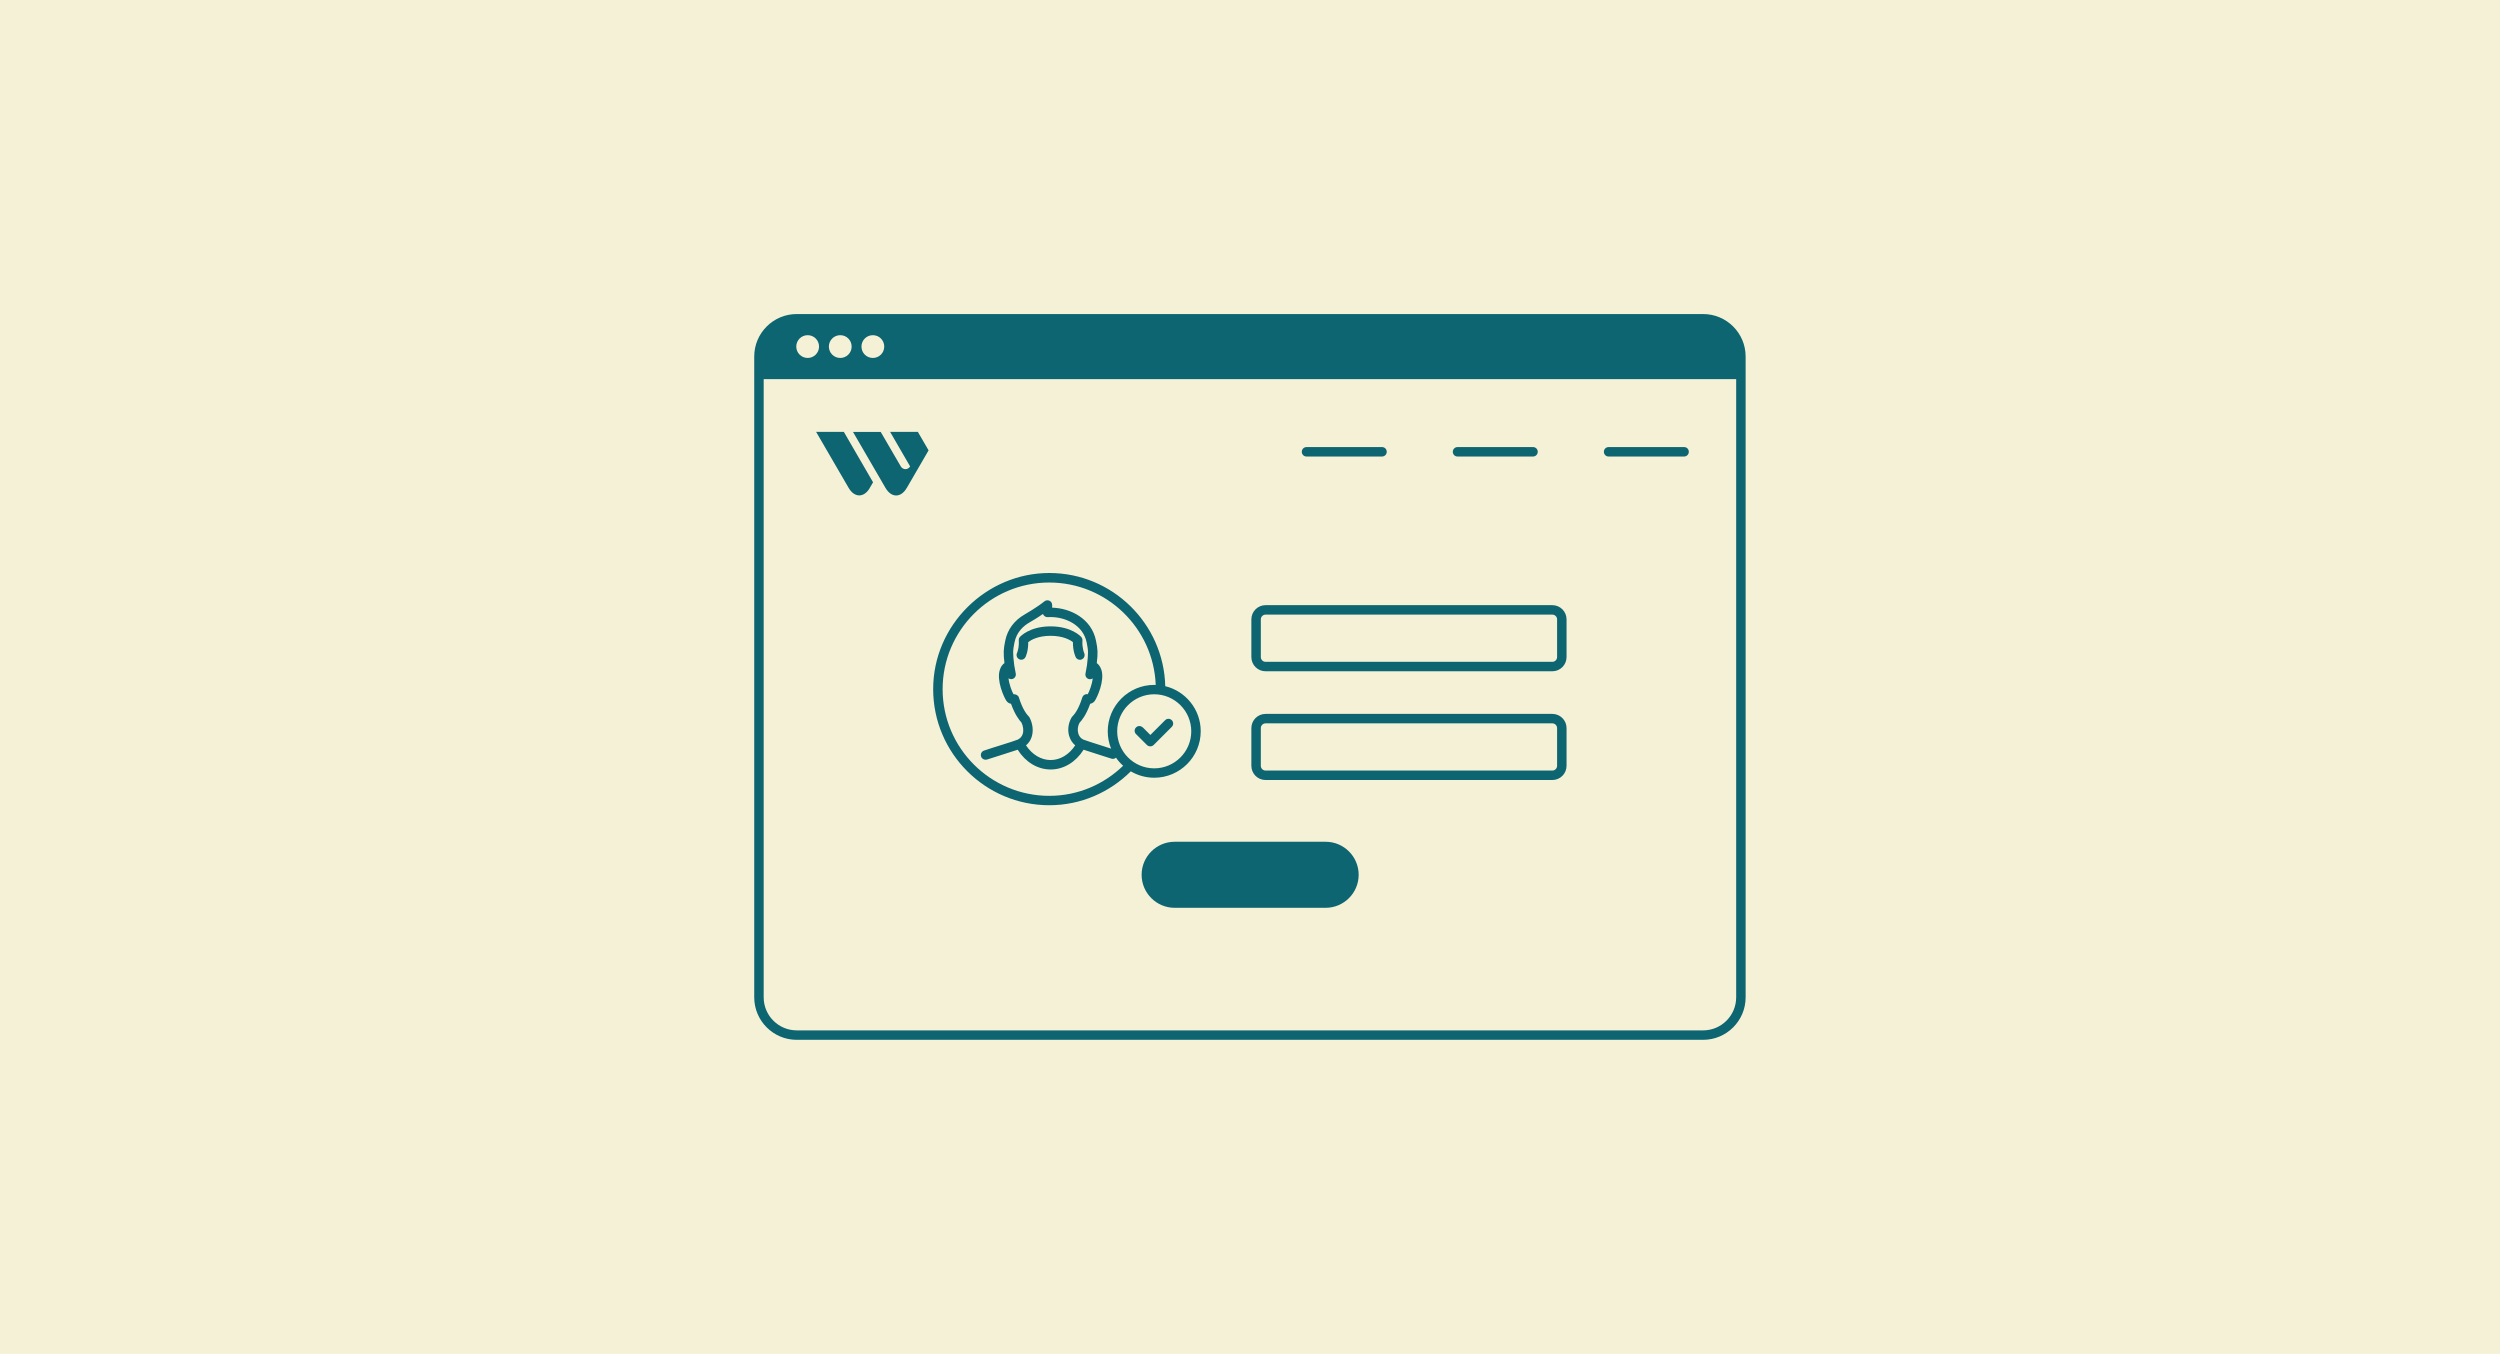 <?xml version="1.0" encoding="UTF-8"?>
<svg xmlns="http://www.w3.org/2000/svg" viewBox="0 0 349 189">
  <defs>
    <style>
      .cls-1 {
        fill: #f4f1d7;
      }

      .cls-2 {
        fill: #0d6571;
      }
    </style>
  </defs>
  <g id="Background">
    <rect class="cls-1" width="349" height="189"/>
  </g>
  <g id="Layer_1" data-name="Layer 1">
    <path class="cls-2" d="m185.06,117.51h-21.08c-2.54,0-4.61,2.07-4.61,4.61s2.07,4.61,4.61,4.61h21.08c2.54,0,4.61-2.07,4.61-4.61s-2.07-4.61-4.61-4.61Zm39.5-53.78h10.54c.36,0,.66-.29.66-.66s-.29-.66-.66-.66h-10.54c-.36,0-.66.29-.66.66s.29.66.66.66Zm13.2-19.89h-126.54c-3.27,0-5.93,2.66-5.93,5.93v89.46c0,3.27,2.66,5.93,5.93,5.93h126.54c3.27,0,5.93-2.66,5.93-5.93V49.77c0-3.27-2.66-5.93-5.93-5.93Zm-115.91,2.95c.88,0,1.59.71,1.59,1.59s-.71,1.59-1.59,1.59-1.59-.71-1.59-1.59.71-1.59,1.59-1.59Zm-4.55,0c.88,0,1.59.71,1.59,1.59s-.71,1.59-1.59,1.59-1.59-.71-1.59-1.59.71-1.59,1.59-1.59Zm-4.55,0c.88,0,1.59.71,1.59,1.59s-.71,1.59-1.59,1.59-1.59-.71-1.59-1.59.71-1.59,1.59-1.59Zm129.62,92.44c0,2.54-2.07,4.61-4.61,4.61h-126.54c-2.54,0-4.61-2.07-4.61-4.61V52.93h135.76v86.3Zm-59.98-75.5h10.54c.36,0,.66-.29.66-.66s-.29-.66-.66-.66h-10.54c-.36,0-.66.29-.66.66s.29.66.66.66Zm21.08,0h10.54c.36,0,.66-.29.66-.66s-.29-.66-.66-.66h-10.54c-.36,0-.66.29-.66.66s.29.66.66.66Zm-76.88,4.38l3.04-5.24-1.5-2.58h-3.87l2.79,4.82c-.3.51-1,.51-1.3,0l-2.8-4.81h-3.87l4.54,7.82c.82,1.4,2.15,1.4,2.96,0Zm-5.17,0l.46-.78-4.08-7.04h-3.87l4.54,7.82c.82,1.4,2.15,1.4,2.96,0Zm55.25,40.78h40.04c1.09,0,1.98-.89,1.98-1.98v-5.27c0-1.09-.89-1.98-1.98-1.98h-40.04c-1.09,0-1.98.89-1.98,1.98v5.27c0,1.09.89,1.98,1.98,1.98Zm-.66-7.25c0-.36.3-.66.66-.66h40.04c.36,0,.66.3.66.66v5.27c0,.36-.3.66-.66.66h-40.04c-.36,0-.66-.3-.66-.66v-5.27Zm.66-7.93h40.04c1.09,0,1.98-.89,1.98-1.98v-5.27c0-1.09-.89-1.98-1.98-1.98h-40.04c-1.09,0-1.98.89-1.98,1.98v5.27c0,1.09.89,1.98,1.98,1.98Zm-.66-7.25c0-.36.3-.66.66-.66h40.04c.36,0,.66.3.66.66v5.27c0,.36-.3.66-.66.66h-40.04c-.36,0-.66-.3-.66-.66v-5.27Zm-25.84,5.28c.16.32.55.46.87.3.33-.16.46-.55.31-.88,0,0-.31-.68-.24-1.76.01-.17-.05-.35-.17-.48-.05-.06-1.34-1.48-4.28-1.48s-4.23,1.42-4.28,1.48c-.12.13-.17.3-.16.48.07,1.08-.24,1.75-.24,1.75-.16.33-.02.72.3.88.09.05.19.07.29.07.24,0,.48-.14.59-.37.04-.09.4-.85.38-2.09.38-.29,1.35-.88,3.12-.88s2.75.59,3.12.88c-.01,1.24.34,2,.39,2.09Zm-3.69,20.67c4.44,0,8.45-1.82,11.38-4.73.96.56,2.08.89,3.27.89,3.58,0,6.49-2.91,6.49-6.49,0-3.05-2.11-5.6-4.95-6.29-.22-8.75-7.39-15.8-16.19-15.8s-16.21,7.27-16.21,16.21,7.27,16.21,16.21,16.21Zm19.82-10.32c0,2.85-2.32,5.17-5.17,5.17s-5.17-2.32-5.17-5.17,2.32-5.17,5.17-5.17,5.17,2.32,5.17,5.17Zm-19.82-20.77c8.01,0,14.55,6.36,14.86,14.3-.07,0-.14-.01-.21-.01-3.58,0-6.49,2.91-6.49,6.49,0,.85.17,1.66.47,2.41-.51-.16-1.02-.32-1.49-.48-1.01-.32-2.15-.68-2.34-.77,0,0-.02,0-.03,0,0,0-.02-.01-.03-.02-.35-.17-.58-.46-.69-.84-.14-.48-.08-1.05.17-1.5.31-.33.91-1.03,1.49-2.65.32-.06.52-.24.65-.42.32-.47,1.41-2.82.91-4.33-.16-.47-.4-.76-.64-.93.17-1.45.14-1.9-.11-3.13-.62-3.09-3.56-4.54-6.12-4.61v-.38c0-.25-.15-.49-.38-.59s-.5-.08-.7.09c-1.01.82-2.72,1.81-2.73,1.81-1.48.84-2.42,2.11-2.74,3.68-.25,1.23-.27,1.67-.11,3.13-.24.17-.49.45-.64.93-.5,1.51.59,3.87.91,4.33.12.18.33.37.65.42.57,1.59,1.17,2.3,1.46,2.62.25.53.32,1.14.17,1.6-.11.34-.34.6-.67.77-.01,0-.02.02-.03.02,0,0-.01,0-.02,0-.19.09-1.33.46-2.34.77-.74.23-1.57.49-2.33.75-.35.11-.53.49-.42.83.09.28.35.45.63.45.07,0,.14-.01.21-.03.76-.25,1.58-.51,2.32-.74.89-.28,1.52-.48,1.95-.63,1.09,1.73,2.77,2.76,4.6,2.76s3.51-1.03,4.6-2.76c.43.15,1.06.35,1.95.63.62.19,1.29.41,1.94.62.07.02.14.03.2.03.16,0,.31-.06.43-.17.29.42.62.79,1,1.13-2.68,2.59-6.3,4.2-10.31,4.2-8.21,0-14.89-6.68-14.89-14.89s6.68-14.89,14.89-14.89Zm2.79,21.45c.15.52.44.95.83,1.28-.85,1.29-2.1,2.05-3.43,2.05s-2.59-.76-3.44-2.05c.37-.31.64-.7.79-1.18.27-.82.16-1.83-.29-2.7-.03-.05-.06-.1-.11-.15-.23-.24-.83-.88-1.39-2.67-.09-.29-.44-.46-.75-.44-.25-.45-.61-1.42-.69-2.22.11.07.23.12.36.12.04,0,.08,0,.12-.01.36-.06.6-.41.53-.76l-.21-1.16c-.22-1.76-.2-2.02.03-3.19.3-1.5,1.31-2.35,2.1-2.8.05-.03.97-.55,1.88-1.18.04.1.09.19.17.26.13.12.31.19.49.18.13,0,.27-.01.4-.01,2.09,0,4.55,1.11,5.04,3.56.23,1.16.25,1.39.04,3.18l-.21,1.17c-.06.36.17.7.53.76.04,0,.08.01.12.01.13,0,.25-.05.36-.12-.08.8-.44,1.76-.69,2.21-.33-.06-.65.13-.76.45-.56,1.79-1.15,2.41-1.41,2.68-.04.04-.07.08-.09.12-.46.78-.58,1.76-.33,2.61Zm10.25-1.22c-.26-.26-.67-.26-.93,0-.26.26-.26.67,0,.93l1.52,1.52c.12.12.29.19.47.19s.34-.07.47-.19l2.53-2.53c.26-.26.26-.67,0-.93-.26-.26-.67-.26-.93,0l-2.06,2.06-1.05-1.05Z"/>
  </g>
</svg>